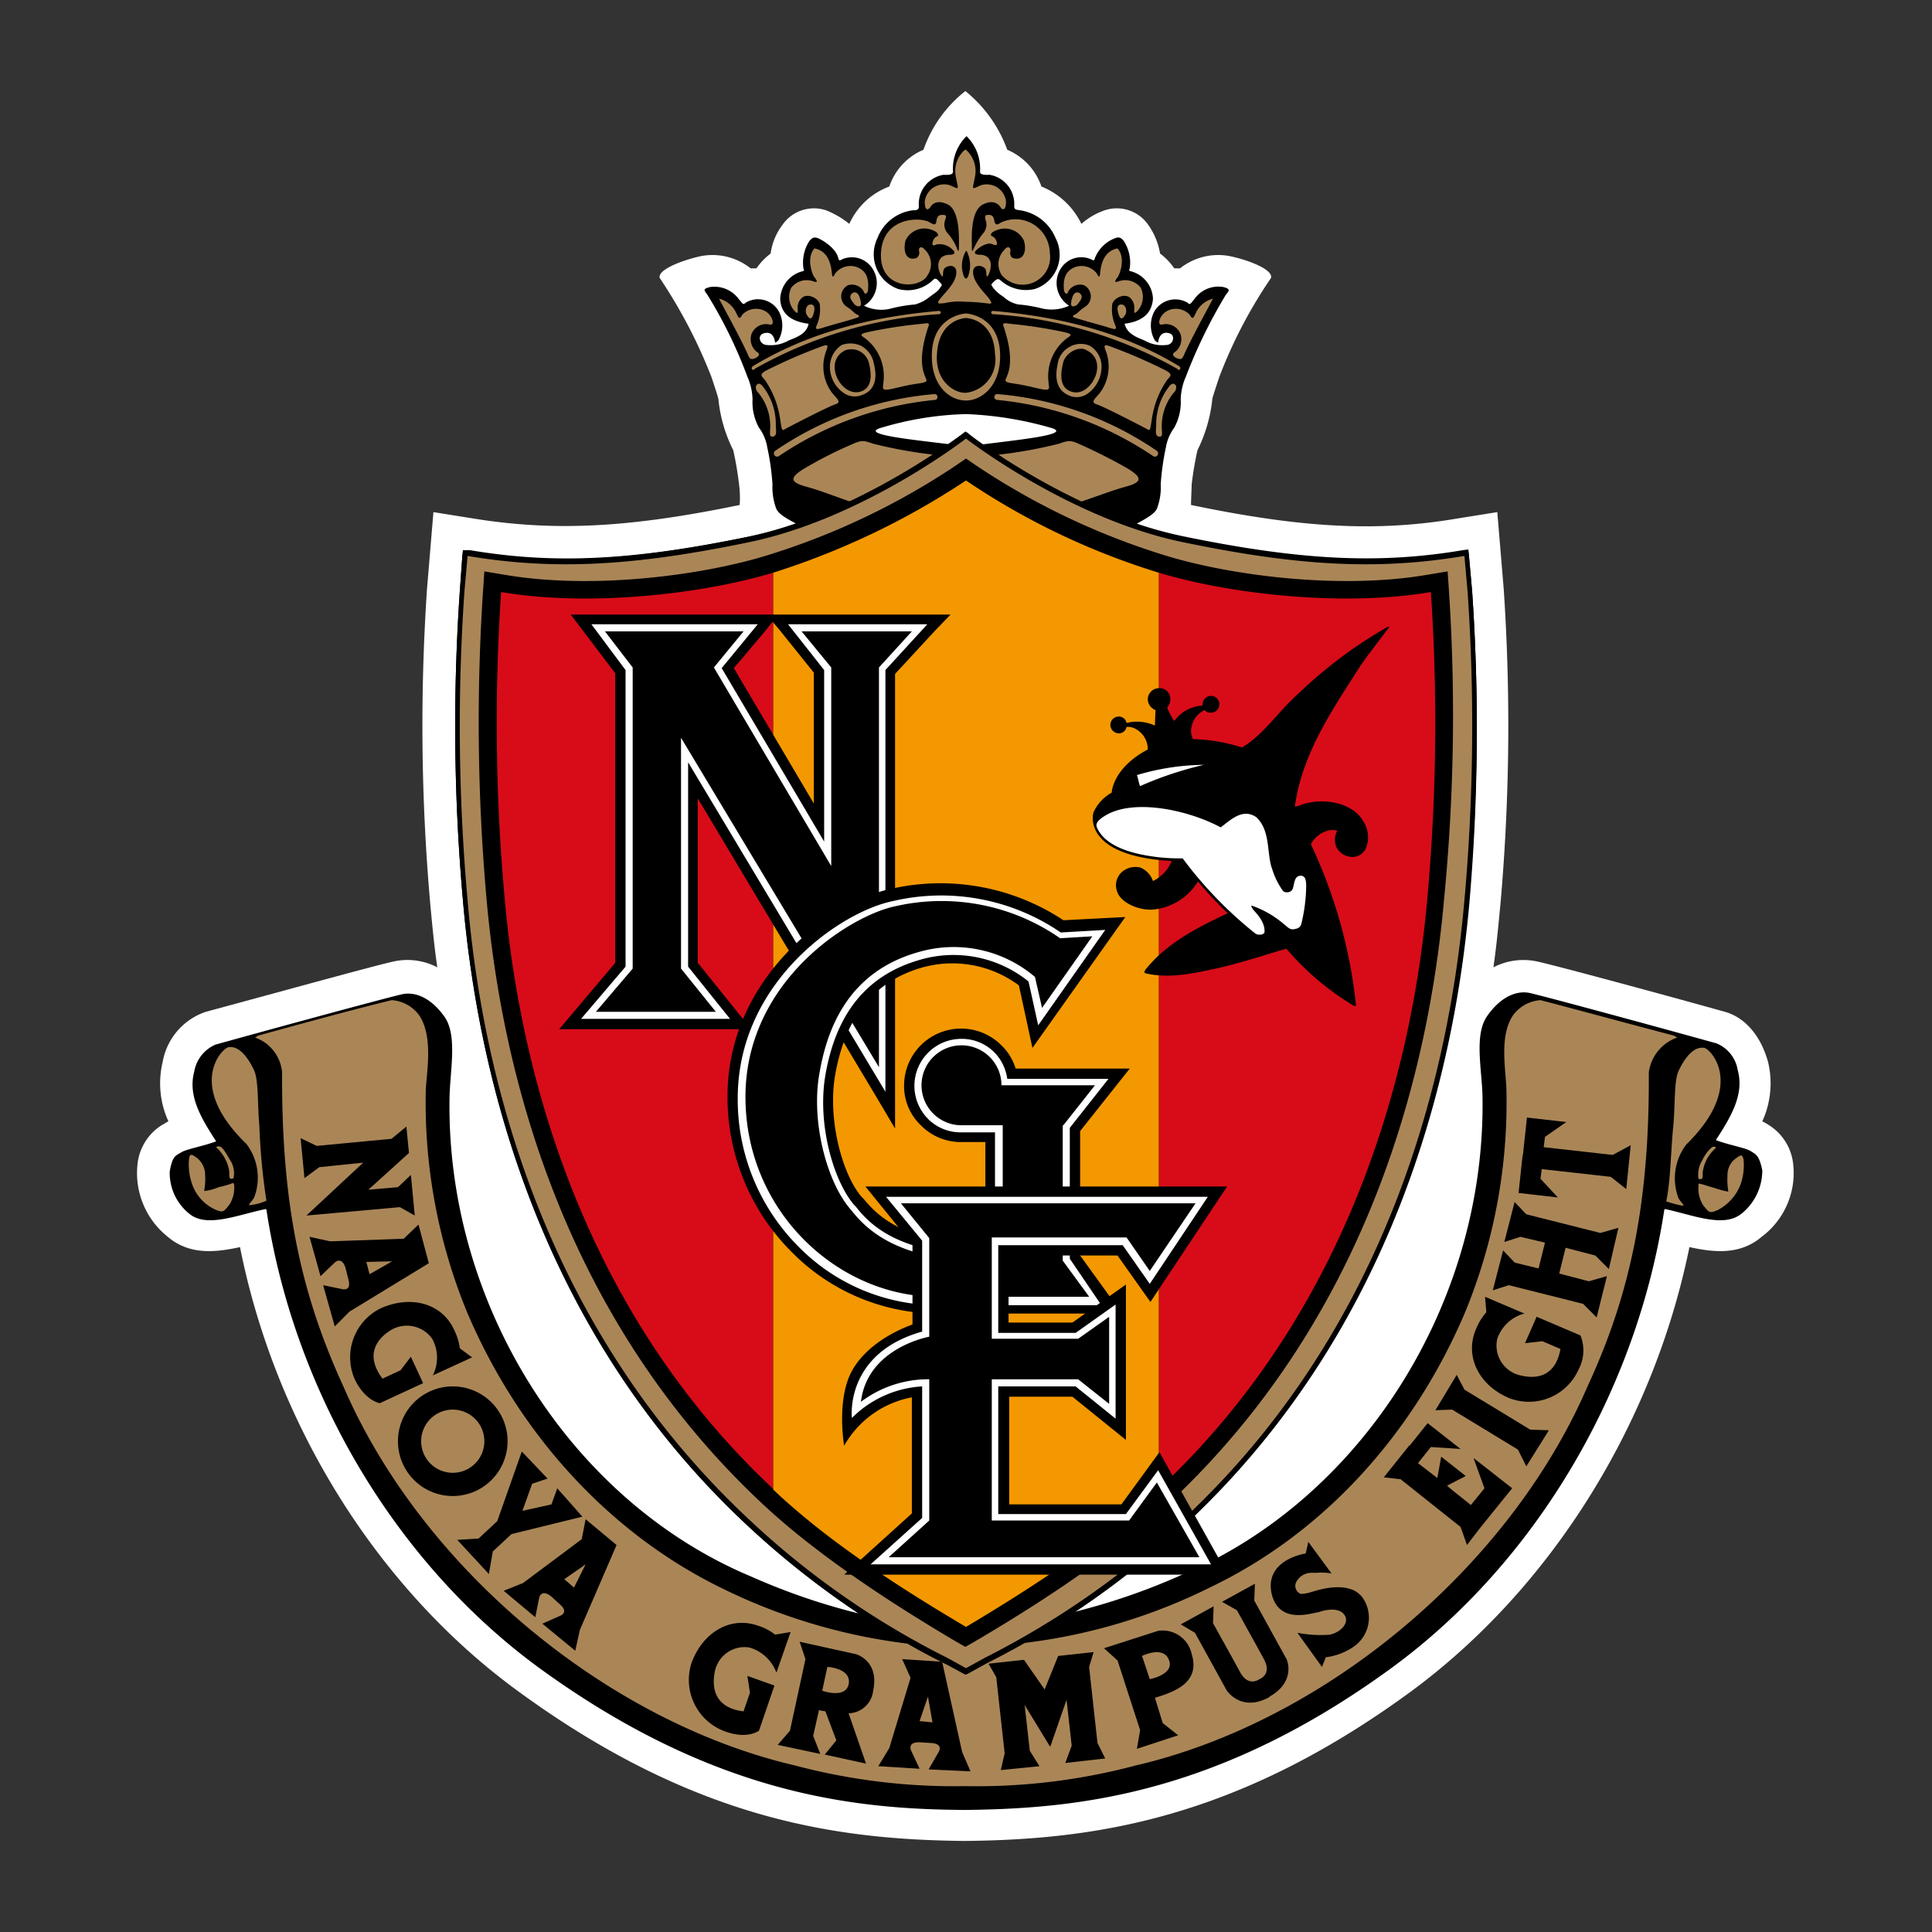 <svg xmlns="http://www.w3.org/2000/svg" width="181" height="181" viewBox="0 0 181 181">
  <rect x="0" y="0" width="181" height="181" fill="#333333" stroke="none"/>
  <g id="logo_home" transform="translate(-2011.75 -11508)">
    <rect id="矩形_25122" data-name="矩形 25122" width="181" height="181" transform="translate(2011.75 11508)" fill="rgba(255,255,255,0)"/>
    <path id="路径_58565" data-name="路径 58565" d="M176.567,114.876a4.913,4.913,0,0,0-2.356-3.745,3.483,3.483,0,0,0-.544-.3,8.578,8.578,0,0,0,.544-5.557c-.664-2.416-2.114-4.168-4.047-4.712-5.618-1.571-15.887-4.349-17.578-4.712a6.1,6.1,0,0,0-4.108.544c.3-2.054.483-4.108.664-5.98a190.558,190.558,0,0,0,.3-29.478l-.6-7.188-3.745.6c-7.49,1.269-14.5.906-24.948-1.269,0-.6.06-1.571.06-1.933a31.933,31.933,0,0,1,.544-3.2,13.942,13.942,0,0,0,1.389-4.772c0-.121.423-1.389.664-2.114a44.459,44.459,0,0,1,4.832-9.242c.242-.785-2.114-1.691-3.866-2.054a5.753,5.753,0,0,0-4.651,1.148h-.544a5.834,5.834,0,0,0-1.329-1.389,6.515,6.515,0,0,0-1.087-2.658,3.582,3.582,0,0,0-4.108-1.389,6.449,6.449,0,0,0-2.175,1.269,7.085,7.085,0,0,0-3.745-3.5,5.726,5.726,0,0,0-3.2-3.443,12.574,12.574,0,0,0-3.926-5.5,12.067,12.067,0,0,0-3.926,5.5,5.726,5.726,0,0,0-3.2,3.443,6.639,6.639,0,0,0-3.745,3.5,8.364,8.364,0,0,0-2.175-1.269,3.582,3.582,0,0,0-4.108,1.389,5.666,5.666,0,0,0-1.087,2.658,5.834,5.834,0,0,0-1.329,1.389h-.544a5.753,5.753,0,0,0-4.651-1.148c-1.691.362-4.108,1.269-3.866,2.054a47.964,47.964,0,0,1,4.832,9.242c.242.725.664,1.993.664,2.114a13.543,13.543,0,0,0,1.389,4.772,31.934,31.934,0,0,1,.544,3.2,9.659,9.659,0,0,1,.06,1.933c-10.511,2.175-17.457,2.477-24.948,1.269l-3.745-.6-.6,7.188a190.56,190.56,0,0,0,.3,29.478c.181,1.933.362,3.926.664,5.98a6.058,6.058,0,0,0-4.108-.544c-1.691.362-11.96,3.2-17.578,4.712a6.071,6.071,0,0,0-4.047,4.712,8.578,8.578,0,0,0,.544,5.557c-.181.06-.483.3-.544.3a4.913,4.913,0,0,0-2.356,3.745,7.619,7.619,0,0,0,2.839,6.765c2.054,1.752,4.53,1.45,6.765.966,3.322,16.672,12.927,32.076,26.156,41.68,16.491,12.021,29.78,13.833,41.74,13.954h0c11.96-.121,25.31-1.933,41.74-13.954,13.169-9.665,22.773-25.068,26.156-41.68,2.235.483,4.712.785,6.765-.966A7.46,7.46,0,0,0,176.567,114.876Z" transform="translate(2003.183 11502.229)" fill="#fff"/>
    <path id="路径_58566" data-name="路径 58566" d="M175.685,118.191c-.3-1.51-.664-1.51-1.087-1.812-.483-.3-2.175-.6-3.262-1.027,1.45-2.235,2.658-4.289,2.054-6.524a3.273,3.273,0,0,0-1.993-2.537c-5.859-1.631-15.887-4.349-17.457-4.712-1.329-.3-2.839.423-4.047,2.175s-.483,4.953-.423,7.43c.362,19.511-11.417,37.875-28.27,44.942a60.17,60.17,0,0,1-10.027,3.443,78.687,78.687,0,0,0,10.631-8.457c19.209-18.061,24.948-41.62,26.4-58.231a183.555,183.555,0,0,0,.3-28.934l-.3-3.383-.06-.544-.483.06c-7.853,1.329-15.222.966-26.1-1.269a37.512,37.512,0,0,1-4.47-1.208c.967-.544,1.631-.906,1.873-1.389a5.563,5.563,0,0,0,.362-2.3,23.581,23.581,0,0,1,.483-3.443A4.3,4.3,0,0,1,120.6,48.6a4.984,4.984,0,0,0,.6-2.658,5.622,5.622,0,0,1,.483-2.114,47.812,47.812,0,0,1,3.745-7.672c.3-.362.483-.544-.242-.725a2.746,2.746,0,0,0-2.718,1.148c-.423.483-.362.544-.664.3a2.279,2.279,0,0,0-3.081.846,2.822,2.822,0,0,0,.06,2.718c.3.242.3.181.3.181.06-.544.362-1.087,1.087-.846.544.181.362,1.087-.362,1.087a3.269,3.269,0,0,1-1.993-.423c-.725-.3-1.631-.6-1.873-1.571.906-.121,2.537-.483,2.658-2.356a2.782,2.782,0,0,0-1.993-2.537c-.181-.06-.3,0-.181-.3a3.745,3.745,0,0,0-.544-2.537c-.242-.3-.423-.423-.785-.3a3.269,3.269,0,0,0-1.933,1.873c-.06.181-.06.3-.362.121a2.281,2.281,0,0,0-2.537.483,2.518,2.518,0,0,0,.483,3.866,4,4,0,0,1-2.6.242,13.382,13.382,0,0,0-2.175-.362,2.891,2.891,0,0,1-1.389-.725,3.686,3.686,0,0,1-.966-.846c-.181-.3-.242-.242.06-.544s.423-.3.6-.181a3.573,3.573,0,0,0,3.262.846,3.375,3.375,0,0,0,1.933-4.772,4.284,4.284,0,0,0-3.322-2.6c-.3-.06-.6,0-.544-.483a2.778,2.778,0,0,0-2.3-2.839c-.362,0-.967.06-.906-.362a4.257,4.257,0,0,0-1.208-3.2l-.06-.06-.06.06a4.257,4.257,0,0,0-1.208,3.2c.06.423-.544.362-.906.362a2.778,2.778,0,0,0-2.3,2.839c.06.483-.242.483-.544.483a4.081,4.081,0,0,0-3.322,2.6,3.454,3.454,0,0,0,1.933,4.772A3.41,3.41,0,0,0,98,34.77c.181-.181.3-.181.6.181.3.3.242.3.06.544-.181.3-.3.362-.966.846a3.653,3.653,0,0,1-1.389.725,13.382,13.382,0,0,0-2.175.362,3.643,3.643,0,0,1-2.6-.242,2.482,2.482,0,0,0,.483-3.866,2.287,2.287,0,0,0-2.537-.483c-.3.181-.3.06-.362-.121-.181-.846-1.329-1.631-1.933-1.873-.362-.121-.544,0-.785.3a3.745,3.745,0,0,0-.544,2.537c.121.3,0,.242-.181.3a2.782,2.782,0,0,0-1.993,2.537c.06,1.873,1.752,2.235,2.658,2.356-.181.966-1.148,1.269-1.873,1.571a3.375,3.375,0,0,1-1.993.423c-.725,0-.966-.906-.362-1.087.725-.242,1.027.3,1.087.846,0,0,0,.06.3-.181a2.822,2.822,0,0,0,.06-2.718,2.239,2.239,0,0,0-3.081-.846c-.3.242-.242.181-.664-.3A2.825,2.825,0,0,0,77.1,35.435c-.725.181-.544.3-.242.725a43.147,43.147,0,0,1,3.745,7.672,5.622,5.622,0,0,1,.483,2.114,4.984,4.984,0,0,0,.6,2.658,4.3,4.3,0,0,1,.785,1.873,23.58,23.58,0,0,1,.483,3.443,5.732,5.732,0,0,0,.362,2.3c.242.483.846.846,1.873,1.389a37.512,37.512,0,0,1-4.47,1.208c-10.873,2.235-18.182,2.6-26.1,1.269h-.664l-.06.544-.242,3.383A184.261,184.261,0,0,0,53.967,93c1.45,16.612,7.188,40.17,26.4,58.231A83.722,83.722,0,0,0,91,159.69a60.172,60.172,0,0,1-10.027-3.443C64.055,149.179,52.336,130.756,52.7,111.3c.06-2.537.725-5.678-.423-7.43-1.208-1.752-2.718-2.477-4.047-2.175-1.571.362-11.6,3.081-17.457,4.712a3.374,3.374,0,0,0-1.993,2.537c-.6,2.235.6,4.289,2.054,6.524-1.087.423-2.779.725-3.262,1.027s-.846.3-1.087,1.812a4.892,4.892,0,0,0,1.812,3.926c1.631,1.389,4.53.121,7.188-.423l.06.06c2.537,16.793,11.9,32.921,25.491,42.888,16.491,12.021,29.78,13.289,39.989,13.35h0c10.269-.121,23.558-1.329,39.989-13.35,13.591-9.967,22.954-26.1,25.491-42.888l.06-.06c2.6.544,5.5,1.812,7.188.423A5.2,5.2,0,0,0,175.685,118.191ZM92.99,48.664a30.172,30.172,0,0,1,8.094-1.329,33.274,33.274,0,0,1,8.094,1.329c1.752.6-3.262,1.087-6.524,1.51-.785-.544-1.208-.906-1.208-.906l-.3-.242-.3.242-1.208.906C96.252,49.751,91.238,49.268,92.99,48.664Z" transform="translate(2001.166 11499.458)"/>
    <path id="路径_58567" data-name="路径 58567" d="M147.9,48.8c-.06,0-3.2.181-3.2,3.987,0,2.9,1.752,4.168,3.2,4.168,1.389,0,3.2-1.269,3.2-4.168C151.1,48.981,147.962,48.8,147.9,48.8Zm0,7.43c-1.027.06-2.9-1.027-2.718-3.624.181-3.322,2.718-3.383,2.718-3.383s2.6.06,2.718,3.383A3.126,3.126,0,0,1,147.9,56.23Z" transform="translate(1954.348 11488.569)" fill="#aa8657"/>
    <path id="路径_58568" data-name="路径 58568" d="M116.784,53.837c-.06-.06,0-.181.06-.242C121.616,50.7,127.294,49,134.3,48.4h0c.06,0,.181.06.181.121s-.06.181-.121.181a40.107,40.107,0,0,0-17.336,5.135A.126.126,0,0,1,116.784,53.837Z" transform="translate(1965.412 11488.728)" fill="#aa8657"/>
    <path id="路径_58569" data-name="路径 58569" d="M139.715,55.2c.181.544.483.6-.785.785s-2.114.483-2.718.544-.362-.3-.362-.725a4.453,4.453,0,0,0-1.752-4.108c-.362-.242-.544-.362.242-.544a43.177,43.177,0,0,1,5.074-.785c.544-.06.846-.181.6.362C139.835,51.33,139.05,53.626,139.715,55.2Z" transform="translate(1958.669 11487.973)" fill="#aa8657"/>
    <path id="路径_58570" data-name="路径 58570" d="M124.938,58.239c.483.544.846.846.242,1.027s-4.349,2.114-4.772,2.356c-.544.362.06-1.933-1.812-4.651-.3-.362-.544-.483.06-.846a48.459,48.459,0,0,1,4.953-2.175c.785-.3.966-.362.785.181A4.123,4.123,0,0,0,124.938,58.239Z" transform="translate(1964.808 11486.621)" fill="#aa8657"/>
    <path id="路径_58571" data-name="路径 58571" d="M118.729,64.165a4.958,4.958,0,0,0-1.087-3.624c-.242-.181-.3-.6-.181-.725.181-.181.3-.181.544.06a5.727,5.727,0,0,1,1.269,3.624c0,.6.181,1.148-.362,1.148C118.729,64.587,118.729,64.587,118.729,64.165Z" transform="translate(1965.158 11484.26)" fill="#aa8657"/>
    <path id="路径_58572" data-name="路径 58572" d="M120.68,67.1h0a.3.3,0,1,1-.362-.483,31.044,31.044,0,0,1,14.92-5.316.274.274,0,0,1,.06.544A31.539,31.539,0,0,0,120.68,67.1Z" transform="translate(1964.053 11483.62)" fill="#aa8657"/>
    <path id="路径_58573" data-name="路径 58573" d="M132.947,55.049A2.383,2.383,0,0,0,131.8,53.66a2.338,2.338,0,0,0-1.812-.06h0a2.468,2.468,0,0,0-1.087,2.235,2.983,2.983,0,0,0,1.269,2.235,1.784,1.784,0,0,0,1.631.242C133.672,57.707,133.128,55.774,132.947,55.049Zm-1.148,2.9c-1.873.6-3.624-2.839-1.45-3.866a1.7,1.7,0,0,1,2.175,1.087C132.706,55.895,133.068,57.526,131.8,57.948Z" transform="translate(1960.604 11486.73)" fill="#aa8657"/>
    <path id="路径_58574" data-name="路径 58574" d="M171.6,53.837c.06-.06,0-.181-.06-.242-4.772-2.9-10.45-4.591-17.457-5.195h0c-.06,0-.181.06-.181.121s.06.181.121.181a40.107,40.107,0,0,1,17.336,5.135A.126.126,0,0,0,171.6,53.837Z" transform="translate(1950.706 11488.728)" fill="#aa8657"/>
    <path id="路径_58575" data-name="路径 58575" d="M156.147,55.2c-.181.544-.483.6.785.785s2.114.483,2.718.544.362-.3.362-.725a4.453,4.453,0,0,1,1.752-4.108c.362-.242.544-.362-.242-.544a43.177,43.177,0,0,0-5.074-.785c-.544-.06-.846-.181-.6.362C156.026,51.33,156.811,53.626,156.147,55.2Z" transform="translate(1949.969 11487.973)" fill="#aa8657"/>
    <path id="路径_58576" data-name="路径 58576" d="M170.334,58.239c-.483.544-.846.846-.242,1.027s4.349,2.114,4.772,2.356c.544.362-.06-1.933,1.812-4.651.3-.362.544-.483-.06-.846a48.459,48.459,0,0,0-4.953-2.175c-.785-.3-.967-.362-.785.181A4.123,4.123,0,0,1,170.334,58.239Z" transform="translate(1944.42 11486.621)" fill="#aa8657"/>
    <path id="路径_58577" data-name="路径 58577" d="M180.025,64.165a4.958,4.958,0,0,1,1.087-3.624c.242-.181.3-.6.181-.725-.181-.181-.3-.181-.544.06a5.727,5.727,0,0,0-1.269,3.624c0,.6-.181,1.148.362,1.148C180.025,64.587,180.025,64.587,180.025,64.165Z" transform="translate(1940.589 11484.26)" fill="#aa8657"/>
    <path id="路径_58578" data-name="路径 58578" d="M169.26,67.1h0a.3.3,0,1,0,.362-.483A31.044,31.044,0,0,0,154.7,61.3a.273.273,0,0,0-.06.544A31.539,31.539,0,0,1,169.26,67.1Z" transform="translate(1950.508 11483.62)" fill="#aa8657"/>
    <path id="路径_58579" data-name="路径 58579" d="M165.336,58.4a1.76,1.76,0,0,0,1.631-.242,3.085,3.085,0,0,0,1.269-2.235,2.289,2.289,0,0,0-1.087-2.235h0a2.111,2.111,0,0,0-1.812.06,2.216,2.216,0,0,0-1.148,1.389C164.068,55.8,163.524,57.733,165.336,58.4Zm-.664-3.2c.3-.966,1.571-1.51,2.175-1.087,2.175,1.027.362,4.53-1.45,3.866C164.128,57.552,164.49,55.921,164.672,55.2Z" transform="translate(1946.699 11486.704)" fill="#aa8657"/>
    <path id="路径_58580" data-name="路径 58580" d="M123.362,44.378c0,.3.06.544-.3.181a1.946,1.946,0,0,1-.3-2.175,1.831,1.831,0,0,1,2.054-.6c.483.181.362-.06.121-.362s-.785-1.873,0-2.718c.846.181,1.51.785,1.631,2.416.06.181.06.423.3-.06a1.811,1.811,0,0,1,2.054-.6c.725.3,1.148.846,1.027,2.175-.06.3-.3.483-.423.06a1.28,1.28,0,0,0-1.45-.544,1.17,1.17,0,0,0-.06,2.054c.544.362.6.544.846.664s.423.242-.06.362c-.483.181-2.356.664-3.081.906-.6.181-.725.181-.6-.181a3.706,3.706,0,0,0,.3-2.054c-.181-.6-1.208-1.027-1.691-.544A1.229,1.229,0,0,0,123.362,44.378Z" transform="translate(1963.122 11492.568)" fill="#aa8657"/>
    <path id="路径_58581" data-name="路径 58581" d="M132.625,46.777a.728.728,0,0,1-.3-.3c-.3-.362-.362-.6-.121-.846.3-.242.6-.06.725.362S133.229,47.018,132.625,46.777Z" transform="translate(1959.356 11489.868)" fill="#aa8657"/>
    <path id="路径_58582" data-name="路径 58582" d="M125.179,48.246c-.121-.483.121-.846.423-.846s.362.181.362.483C125.9,48.185,125.723,49.333,125.179,48.246Z" transform="translate(1962.09 11489.124)" fill="#aa8657"/>
    <path id="路径_58583" data-name="路径 58583" d="M114.3,51.514c-.846-1.812-2.3-4.41-2.6-5.014a2.42,2.42,0,0,1,1.571,1.269c.242.483.3.785.6.242a1.78,1.78,0,0,1,2.114-.362c.725.362,1.027,1.45.423,1.269a1.455,1.455,0,0,0-1.691.966,1.528,1.528,0,0,0,.483,1.571c.3.181.362.362-.06.6C114.66,52.239,114.6,52.239,114.3,51.514Z" transform="translate(1967.415 11489.48)" fill="#aa8657"/>
    <path id="路径_58584" data-name="路径 58584" d="M152.622,33.065a3.216,3.216,0,0,0-4.591-2.839c-.181.121-.483.362-.6-.121-.06-.483-.242-.6-.544-.6s-.362.06-.3.423a1.232,1.232,0,0,1-.181,1.269,6.357,6.357,0,0,0-.906,1.45c-.181.362-.181.362-.181-.242,0-.544-.181-3.262,1.027-3.866,1.148-.6,1.631.181,1.691.3s.483.423.483-.6a1.825,1.825,0,0,0-2.356-1.51c-.967.423-.785.483-.544-.846a2.656,2.656,0,0,0-.725-2.356c-.06-.06-.121-.121-.181-.121s-.121.06-.181.121a2.656,2.656,0,0,0-.725,2.356c.242,1.329.423,1.269-.544.846a1.825,1.825,0,0,0-2.356,1.51c0,1.027.362.725.483.6.06-.121.483-.906,1.691-.3,1.148.6,1.027,3.322,1.027,3.866s-.06.6-.181.242a4.778,4.778,0,0,0-.906-1.45,1.232,1.232,0,0,1-.181-1.269c.121-.362.06-.423-.3-.423-.3,0-.483.121-.544.6s-.362.242-.6.121c-.785-.544-4.41-.6-4.591,2.839-.181,3.5,3.624,3.443,4.349,2.114a1.872,1.872,0,0,0-.242-2.416c-.3-.362-.6-.242-.544.121a.586.586,0,0,1-.242.664c-.967.3-1.269-.6-1.027-1.631a1.948,1.948,0,0,1,2.416-1.027c.725.242.664.544.6.6a.7.7,0,0,0-.423.423c-.121.3-.121.6.3.362a1.707,1.707,0,0,1,1.51.483c.423.362.06.483-.242.483-1.208,0-1.269,1.148-.846,1.873.3.483.121-.242.3-.544.242-.362,1.148-.483,1.148.3,0,.966-.967,1.812-1.45,2.416s-.242.544.362.483a5.82,5.82,0,0,1,1.873-.121,15.353,15.353,0,0,1,1.873.121c.6.06.846.181.362-.483-.483-.6-1.45-1.51-1.45-2.416,0-.785.906-.664,1.148-.3.181.3,0,1.027.3.544.362-.785.362-1.873-.846-1.873-.3,0-.664-.121-.242-.483s1.087-.725,1.51-.483c.423.181.423-.06.3-.362a.7.7,0,0,0-.423-.423c-.121-.06-.181-.362.6-.6a1.973,1.973,0,0,1,2.416,1.027c.3,1.027-.06,1.933-1.027,1.631-.181-.06-.3-.3-.242-.664s-.3-.483-.544-.121a1.872,1.872,0,0,0-.242,2.416A2.582,2.582,0,0,0,152.622,33.065ZM144.951,35.3c-.121.181-.181.181-.181.181s-.06,0-.181-.181a2.729,2.729,0,0,1,.181-2.416h.06A2.963,2.963,0,0,1,144.951,35.3Z" transform="translate(1957.48 11498.626)" fill="#aa8657"/>
    <path id="路径_58585" data-name="路径 58585" d="M171.771,44.378c0,.3-.06.544.3.181a1.946,1.946,0,0,0,.3-2.175,1.831,1.831,0,0,0-2.054-.6c-.483.181-.362-.06-.121-.362s.785-1.873,0-2.718c-.846.181-1.51.785-1.631,2.416-.06.181-.06.423-.3-.06a1.811,1.811,0,0,0-2.054-.6c-.725.3-1.148.846-1.027,2.175.06.3.3.483.423.06a1.28,1.28,0,0,1,1.45-.544,1.17,1.17,0,0,1,.06,2.054c-.544.362-.6.544-.846.664s-.423.242.06.362c.483.181,2.356.664,3.081.906.6.181.725.181.6-.181a3.706,3.706,0,0,1-.3-2.054c.181-.6,1.208-1.027,1.691-.544A1.229,1.229,0,0,1,171.771,44.378Z" transform="translate(1946.245 11492.568)" fill="#aa8657"/>
    <path id="路径_58586" data-name="路径 58586" d="M166.722,46.777a.728.728,0,0,0,.3-.3c.3-.362.362-.6.121-.846-.3-.242-.6-.06-.725.362S166.118,47.018,166.722,46.777Z" transform="translate(1945.797 11489.868)" fill="#aa8657"/>
    <path id="路径_58587" data-name="路径 58587" d="M174.285,48.246c.121-.483-.121-.846-.423-.846s-.362.181-.362.483C173.56,48.185,173.742,49.333,174.285,48.246Z" transform="translate(1942.945 11489.124)" fill="#aa8657"/>
    <path id="路径_58588" data-name="路径 58588" d="M182.4,51.514c.846-1.812,2.3-4.41,2.6-5.014a2.42,2.42,0,0,0-1.571,1.269c-.242.483-.3.785-.6.242a1.78,1.78,0,0,0-2.114-.362c-.725.362-1.027,1.45-.423,1.269a1.455,1.455,0,0,1,1.691.966,1.528,1.528,0,0,1-.483,1.571c-.3.181-.362.362.06.6C182.04,52.239,182.1,52.239,182.4,51.514Z" transform="translate(1940.385 11489.48)" fill="#aa8657"/>
    <path id="路径_58589" data-name="路径 58589" d="M136.383,69.867a43.644,43.644,0,0,1-5.678-1.027c-.846-.3-1.027-.3-1.571-.121a39.3,39.3,0,0,0-4.832,2.416c-1.389.846-1.45,1.269,0,1.691,1.329.362,1.873.6,4.289,1.45a57.482,57.482,0,0,0,7.309-4.108A2.12,2.12,0,0,0,136.383,69.867Z" transform="translate(1962.846 11480.731)" fill="#aa8657"/>
    <path id="路径_58590" data-name="路径 58590" d="M167.081,72.827c1.45-.423,1.389-.846,0-1.691a50.554,50.554,0,0,0-4.832-2.416c-.544-.181-.725-.181-1.571.121A41.9,41.9,0,0,1,155,69.867a2.556,2.556,0,0,1,.423.3,67.433,67.433,0,0,0,7.309,4.108C165.209,73.431,165.752,73.189,167.081,72.827Z" transform="translate(1950.27 11480.731)" fill="#aa8657"/>
    <path id="路径_58591" data-name="路径 58591" d="M68.46,218.8a2.96,2.96,0,1,0,2.96,2.96A2.965,2.965,0,0,0,68.46,218.8Z" transform="translate(1985.707 11421.26)" fill="#aa8657"/>
    <path id="路径_58592" data-name="路径 58592" d="M88.606,244.975l1.087-2.175L87.7,244.189Z" transform="translate(1976.917 11411.758)" fill="#aa8657"/>
    <path id="路径_58593" data-name="路径 58593" d="M128.183,258.7l-.483,2.235s2.175.785,2.477-.6C130.479,258.821,128.183,258.7,128.183,258.7Z" transform="translate(1961.079 11405.462)" fill="#aa8657"/>
    <path id="路径_58594" data-name="路径 58594" d="M177.3,256.769l.725,2.175s2.3-.423,1.812-1.752C179.354,255.742,177.3,256.769,177.3,256.769Z" transform="translate(1941.441 11406.366)" fill="#aa8657"/>
    <path id="路径_58595" data-name="路径 58595" d="M142.8,265.6l1.208.121-.423-2.416Z" transform="translate(1955.101 11403.641)" fill="#aa8657"/>
    <path id="路径_58596" data-name="路径 58596" d="M57.3,197.008l2.114-1.208L57,195.86Z" transform="translate(1989.072 11430.366)" fill="#aa8657"/>
    <path id="路径_58597" data-name="路径 58597" d="M172.955,158.8l-.3-.181c-4.168-1.087-8.336-2.235-12.5-3.322a3.475,3.475,0,0,0-2.6,1.45c-1.269,1.933-.664,4.953-.6,6.886a51.609,51.609,0,0,1-3.866,20.9c-4.953,11.658-13.471,20.78-23.8,25.733a53.325,53.325,0,0,1-17.518,5.255c-1.148.664-2.3,1.269-3.5,1.873l-1.752.966-.242.121-.242-.121s-1.752-.966-1.691-.906c-1.208-.6-2.356-1.208-3.5-1.873a54.147,54.147,0,0,1-17.518-5.255c-10.209-5.014-18.786-14.135-23.74-25.793a51.609,51.609,0,0,1-3.866-20.9c.121-1.873.664-4.953-.6-6.886a3.475,3.475,0,0,0-2.6-1.45c-4.168,1.027-8.336,2.175-12.5,3.322l-.3.181a3.813,3.813,0,0,1,2.537,3.262c-.06,12.021,1.631,20.478,5.739,29.418C55.345,208.518,72.682,222.894,90.32,227a58.283,58.283,0,0,0,15.947,1.933A58,58,0,0,0,122.214,227c17.7-4.108,34.975-18.484,42.345-35.519,4.108-8.88,5.8-17.4,5.739-29.418A4.015,4.015,0,0,1,172.955,158.8ZM45.741,170.945l-1.389,1.027-.362-3.745,1.51.725,7.007-.664L53.9,167.14l.242,2.477-3.806,3.443,2.779-.242,1.208-1.148.362,3.806-1.389-.785-8.759.785,5.316-4.953Zm1.45,14.92L46.1,182l1.752.362s.966.3.6-.966l-.242-.966c-.362-1.208-1.027-.544-1.027-.544l-1.329,1.269-1.027-3.685,1.933.423,6.886-.242,1.389-1.329.966,3.624-7.43,4.53Zm1.873,4.953a5.116,5.116,0,0,1,2.416-6.645c2.839-1.269,5.739-.483,6.886,1.993a5.673,5.673,0,0,1,.544,1.752l1.148.846-3.685,1.691a3.689,3.689,0,0,0-.06-3.443,2.912,2.912,0,0,0-3.987-.725c-.906.6-2.477,2.054-.664,4.47l1.691-.785.966-1.269,1.148,2.477-4.047,1.873C51.358,193.054,50.029,192.812,49.063,190.819Zm4.047,5.8a5.135,5.135,0,1,1,5.135,5.135A5.13,5.13,0,0,1,53.11,196.618Zm8.517,12.444-1.45-1.571-.06-.06-1.45-1.571,1.993-.121,1.752-1.631,2.3-6.524,2.416,2.537-1.45.483-.906,2.537,2.718-.6.544-1.51,2.356,2.658-6.645,1.631-1.752,1.631Zm8.517,5.255-.423,1.933-3.081-2.537,1.631-.725s.966-.3-.06-1.148l-.725-.664c-.966-.785-1.148.121-1.148.121l-.362,1.812-2.96-2.477,1.812-.725,5.5-4.108.362-1.873,2.9,2.416Zm15.343,7.611.6-1.752-.242-1.571,2.537.906-1.45,4.228s-1.087.846-3.2.06a5.139,5.139,0,0,1-3.141-6.343c1.027-2.9,3.624-4.47,6.222-3.564a5,5,0,0,1,1.631.846l1.45-.242L88.568,218.3a3.839,3.839,0,0,0-2.537-2.356,2.842,2.842,0,0,0-3.262,2.416C82.588,219.391,82.528,221.565,85.488,221.928Zm12.142-1.933a2.368,2.368,0,0,1-2.3,2.114l1.631,4.712-3.866-.846,1.087-1.329-1.027-2.718c-.242-.06-.423-.06-.6-.121l-.544,2.416.664,1.691-3.987-.846,1.148-1.329,1.45-6.705-.544-1.631,5.195,1.148C96.059,216.552,98.233,217.216,97.629,219.995Zm5.195,7.37.906-1.571s.6-.846-.725-.906l-.966-.06c-1.269-.06-.846.785-.846.785l.785,1.691-3.866-.242,1.027-1.691,1.993-6.584-.785-1.752,3.745.242,1.873,8.457.785,1.812Zm12.806-.6.6-1.631-.483-4.289-1.51,4.349h-.06l-2.356-3.866.483,4.289.906,1.45-3.624.362.362-1.571-.785-7.128-.725-1.269,3.322-.362,1.933,2.779,1.269-3.141,3.322-.362-.423,1.389.785,7.128.725,1.45Zm8.4-6.1.725,2.356,1.45,1.148-3.866,1.269.3-1.752-2.114-6.524-1.269-1.148,5.074-1.631a2.786,2.786,0,0,1,3.141,2.175C128.315,219.27,125.778,220.116,124.027,220.659Zm10.752-.121-.06.06c-2.658,1.45-3.987-.664-3.987-.664l-2.96-5.376-1.329-.785,3.081-1.691-.06,1.571s1.752,3.141,2.537,4.591,1.812.664,1.812.664,1.208-.423.423-1.873-2.537-4.591-2.537-4.591l-1.389-.785,3.081-1.691-.06,1.571,2.96,5.376C136.289,216.793,137.437,219.028,134.779,220.538Zm8.155-4.893a5.831,5.831,0,0,1-2.9,1.208l-.362.906-2.3-3.2a11.312,11.312,0,0,0,3.02.181c1.148-.242,1.993-1.269,1.269-1.993s-2.3-.121-2.3-.121c-.785.121-3.745,1.148-4.41-1.752-.664-3.2,3.2-3.745,3.2-3.745l.242-1.087,2.175,2.96a5.3,5.3,0,0,0-1.389-.06h-.544a1.6,1.6,0,0,0-1.329.785.8.8,0,0,0,.3,1.148c.121.121.846-.06,1.027-.121.121,0,3.806-1.45,5.014.785A3.286,3.286,0,0,1,142.934,215.646ZM155.74,203.2l-1.269,1.571-1.208,1.571-.6-1.691-5.618-4.47L145.471,200l2.416-3.02v.06l1.691-2.114,3.081,2.416-2.779-.181-1.208,1.51,1.571,1.208.242.181.362-1.993,2.3,1.812-1.752.906.423.362,1.812,1.45,1.269-1.571-1.027-2.839,3.624,2.839Zm3.081-4.228-.785-1.571-6.161-3.745-1.571.06L152.3,190.4l.725,1.389,1.993,1.208,1.691,1.027,2.477,1.51,1.752.06Zm4.893-9.061a5.1,5.1,0,0,1-6.524,2.658c-2.839-1.208-4.168-3.926-3.081-6.463a5.561,5.561,0,0,1,.966-1.571l-.121-1.45,3.685,1.571a3.7,3.7,0,0,0-2.537,2.356,2.864,2.864,0,0,0,2.175,3.443c1.027.242,3.2.483,3.745-2.477l-1.691-.725-1.631.181,1.087-2.477,4.108,1.752A3.792,3.792,0,0,1,163.713,189.913Zm2.839-9.423-1.269-1.269-2.779-.725-.6,2.416,2.779.725,1.691-.483-.966,3.866-1.269-1.269L157.19,182l-1.51.483.967-3.745,1.087,1.148,2.235.544.6-2.416-2.3-.544-1.51.483.966-3.745,1.087,1.148,6.947,1.752,1.691-.483Zm1.631-7.49-1.45-1.148-6.463-.725-.121.906,1.631,1.752-3.685-.423.362-3.383.06-.3.362-3.383,3.685.423-1.993,1.389-.121.966,6.463.725,1.691-.906Z" transform="translate(1995.922 11446.402)" fill="#aa8657"/>
    <path id="路径_58598" data-name="路径 58598" d="M36.514,177.389c.06-.242.242-.3.483-.725a5.212,5.212,0,0,0-.725-5.014c-5.739-5.557-2.235-9-1.691-9.061,1.087-.181,1.933,1.148,2.416,2.175.423.966.3,3.141.483,5.134a61.168,61.168,0,0,0,.664,7.067A5,5,0,0,1,36.514,177.389Z" transform="translate(1998.565 11443.522)" fill="#aa8657"/>
    <path id="路径_58599" data-name="路径 58599" d="M34.076,177.989c.242.06.6.664.906,1.208a2.229,2.229,0,0,1,.362,1.752c-.06.06-.362.121-.362-.06-.06-.121,0-.423-.06-.725a3.838,3.838,0,0,0-1.087-1.993C33.593,178.05,33.834,177.929,34.076,177.989Z" transform="translate(1998.284 11437.425)" fill="#aa8657"/>
    <path id="路径_58600" data-name="路径 58600" d="M33.527,181.953c.121-.06.181,0,.181.242a2.917,2.917,0,0,1-.483,1.812c-.483.544-.483.785-1.389.362a4.106,4.106,0,0,1-2.114-2.477,5.5,5.5,0,0,1-.242-2.235c.06-.423.181-.483.6-.181a2.012,2.012,0,0,1,.906,1.691c.06,1.027-.121,1.389-.06,1.51a4.874,4.874,0,0,0,1.329-.362A9.418,9.418,0,0,0,33.527,181.953Z" transform="translate(1999.981 11436.904)" fill="#aa8657"/>
    <path id="路径_58601" data-name="路径 58601" d="M258.6,177.066c.423-1.993.423-4.772.664-7.068.181-1.993.06-4.168.483-5.134.483-1.027,1.329-2.356,2.416-2.175.544.06,3.987,3.5-1.691,9.061a5.233,5.233,0,0,0-.725,5.014c.242.423.423.483.483.725A9.3,9.3,0,0,1,258.6,177.066Z" transform="translate(1909.251 11443.482)" fill="#aa8657"/>
    <path id="路径_58602" data-name="路径 58602" d="M265.084,178.249A3.621,3.621,0,0,0,264,180.243c-.06.3,0,.544-.06.725a.285.285,0,0,1-.362.06,2.56,2.56,0,0,1,.362-1.752,3.615,3.615,0,0,1,.906-1.208C265.084,177.947,265.325,178.068,265.084,178.249Z" transform="translate(1907.297 11437.406)" fill="#aa8657"/>
    <path id="路径_58603" data-name="路径 58603" d="M265.05,182.415a9.346,9.346,0,0,0,1.329.362c.06-.06-.121-.483-.06-1.51a1.924,1.924,0,0,1,.906-1.691c.423-.3.483-.242.6.181a5.574,5.574,0,0,1-.242,2.235,4.536,4.536,0,0,1-2.114,2.477c-.906.423-.906.181-1.389-.362a2.917,2.917,0,0,1-.483-1.812c0-.3,0-.3.181-.242C263.9,182.053,264.385,182.234,265.05,182.415Z" transform="translate(1907.271 11436.864)" fill="#aa8657"/>
    <path id="路径_58604" data-name="路径 58604" d="M166.058,82.141l-.3-3.383-.06-.544-.483.06c-7.853,1.329-15.222.966-26.1-1.269-10.511-2.175-20.115-9.6-20.236-9.665l-.3-.242-.3.242c-.121.06-9.725,7.49-20.236,9.665-10.873,2.235-18.182,2.6-26.1,1.269l-.423-.06-.06.544-.242,3.383a184.26,184.26,0,0,0,.3,28.995c1.45,16.612,7.188,40.17,26.4,58.231a79.2,79.2,0,0,0,18.786,13.168l1.691.906.242.121.242-.121,1.752-.966a79.2,79.2,0,0,0,18.786-13.169c19.209-18.061,24.948-41.62,26.4-58.231A188.524,188.524,0,0,0,166.058,82.141Z" transform="translate(1983.61 11481.324)"/>
    <path id="路径_58605" data-name="路径 58605" d="M118.917,68.2s9.725,7.551,20.417,9.725c10.511,2.175,18,2.658,26.277,1.269l.3,3.383a182.851,182.851,0,0,1-.3,28.874c-1.45,16.491-7.128,39.989-26.216,57.869a80.175,80.175,0,0,1-18.726,13.108l-1.752.966-1.752-.966A78.417,78.417,0,0,1,98.439,169.32c-19.088-17.941-24.827-41.378-26.216-57.869a182.856,182.856,0,0,1-.3-28.874l.3-3.383c8.215,1.389,15.766.906,26.277-1.269C109.191,75.751,118.917,68.2,118.917,68.2Z" transform="translate(1983.333 11480.889)" fill="#aa8657"/>
    <path id="路径_58606" data-name="路径 58606" d="M165.325,83.683l-.121-1.812-1.812.3c-8.336,1.45-18.665.06-24.706-1.812a67.443,67.443,0,0,1-17.639-8.4l-.967-.664-.966.664a67.444,67.444,0,0,1-17.639,8.4c-6.041,1.873-16.37,3.262-24.706,1.812l-1.812-.3-.121,1.812a187.052,187.052,0,0,0,.3,28.572c1.389,16.189,7.007,39.2,25.673,56.782,4.349,4.108,10.39,8.4,18.363,13.108l.846.483.846-.483c8.034-4.712,14.014-9,18.363-13.108,18.726-17.578,24.283-40.593,25.673-56.782A177.434,177.434,0,0,0,165.325,83.683Z" transform="translate(1982.169 11479.661)"/>
    <path id="路径_58607" data-name="路径 58607" d="M77.634,90.812a182.335,182.335,0,0,0,.3,28.33c1.208,14.316,6.222,37.935,25.189,55.694V89C96.3,91.054,85.728,92.2,77.634,90.812Z" transform="translate(1981.064 11472.652)" fill="#d80c18"/>
    <path id="路径_58608" data-name="路径 58608" d="M205.391,90.812a182.343,182.343,0,0,1-.3,28.33c-1.208,14.316-6.222,37.935-25.189,55.694V89C186.726,91.054,197.3,92.2,205.391,90.812Z" transform="translate(1940.411 11472.652)" fill="#d80c18"/>
    <path id="路径_58609" data-name="路径 58609" d="M138.161,74.7a67.529,67.529,0,0,0,18.061,8.638v85.9c-4.832,4.53-11.356,8.88-18.061,12.866-6.765-3.987-13.229-8.276-18.061-12.866v-85.9A71.734,71.734,0,0,0,138.161,74.7Z" transform="translate(1964.089 11478.314)" fill="#f39800"/>
    <path id="路径_58610" data-name="路径 58610" d="M189.862,113.87c-.483.06-.846.3-1.269.362.664-4.953,3.5-9.061,6.161-13.229.846-1.208,1.752-2.356,2.6-3.5.06-.121.242-.242-.181-.06a42.322,42.322,0,0,0-8.215,6.161c-1.812,1.571-3.262,3.866-5.316,5.074a16.622,16.622,0,0,0-4.591-.785,1.66,1.66,0,0,1-.121-1.208,2.178,2.178,0,0,1,1.208-1.51h0a.7.7,0,0,0,.6.242.785.785,0,1,0-.785-.785v.121h0a3.517,3.517,0,0,0-2.658,1.45,6.5,6.5,0,0,1-.664-1.269,1.148,1.148,0,0,0,.3-.785,1.007,1.007,0,0,0-.966-1.027h-.121a1.059,1.059,0,0,0-1.027,1.027,1.111,1.111,0,0,0,.725,1.027l-.06,1.45a4.03,4.03,0,0,0-2.658-.242.718.718,0,0,0-.725-.6.788.788,0,0,0-.785.725h0v.06a.8.8,0,0,0,.785.785.718.718,0,0,0,.725-.6,1.439,1.439,0,0,1,.846.181,2.165,2.165,0,0,1,1.148,1.933c-3.322,1.752-3.383,4.047-3.383,4.047a3.976,3.976,0,0,0-1.691,1.812c-.121.3-.967,4.108,7.309,4.591a3.535,3.535,0,0,1-1.752,1.873,2.092,2.092,0,0,0-1.208-1.269,1.962,1.962,0,0,0-1.631.362,1.67,1.67,0,0,0-.544,1.812c.3,1.148,2.175,1.933,3.564,1.752a5.549,5.549,0,0,0,3.987-2.537l.06-.06a36.564,36.564,0,0,0,2.779,2.96c-2.718,1.269-5.739,2.779-7.732,5.316-.06.121-.121.242,0,.3,2.235.544,4.651,0,6.826-.483s4.289-1.208,6.4-1.812a25.429,25.429,0,0,0,6.161,5.255c.121.06.242.181.362.06a46.688,46.688,0,0,0-4.228-15.1,2.484,2.484,0,0,1,1.389-1.208,1.633,1.633,0,0,1,1.087-.06,1.734,1.734,0,0,0-.121,1.45,1.635,1.635,0,0,0,1.208.966,1.375,1.375,0,0,0,1.571-.725,2.731,2.731,0,0,0-.242-2.6C194.091,113.991,191.735,113.447,189.862,113.87Z" transform="translate(1944.464 11469.348)"/>
    <path id="路径_58611" data-name="路径 58611" d="M182.782,118.8a33.093,33.093,0,0,0-5.98,1.993c-.121-.242-.181-.785-.3-1.027l.181-.06A22.571,22.571,0,0,1,182.782,118.8Z" transform="translate(1941.758 11460.854)" fill="#fff"/>
    <path id="路径_58612" data-name="路径 58612" d="M181.87,127.252c.966-.725,2.054-1.812,3.322-.966,1.389,1.269.967,3.5,1.51,4.893a6.839,6.839,0,0,0,1.027,2.054.644.644,0,0,0,.785-.06c.3-.3.121-1.389.846-1.389.6,0,.544.725.483,1.873a16.333,16.333,0,0,1-.423,2.658c-.121.362-.362.423-.725.483s-.664-.3-.906-.483a9.17,9.17,0,0,0-2.9-1.691c-.3-.121-.06.181,0,.3.121.181,1.148,1.087,1.087,2.114,0,.3-.664.362-.906.121a37.707,37.707,0,0,1-6.765-7.007,17.441,17.441,0,0,1-2.416-.121c-1.389-.181-4.712-.664-5.618-2.779-.06-.181-.181-.483.664-1.027C173.594,124.473,178.849,125.621,181.87,127.252Z" transform="translate(1944.241 11458.261)" fill="#fff"/>
    <path id="路径_58613" data-name="路径 58613" d="M123.566,95.5H87.987l1.148,1.51L92.155,101v27.122l-3.926,4.651L86.9,134.341h18l-1.269-1.571-3.745-4.651v-15.4l16.732,27.968,1.752,2.96V101.057l3.685-3.987ZM106.23,97.01l.664-.846.664.785,3.2,3.987V113.2l-7.49-12.685Z" transform="translate(1977.234 11470.079)"/>
    <path id="路径_58614" data-name="路径 58614" d="M122.738,97H109.69l3.383,4.289v16.068l-9.6-16.249L106.851,97H91.267l3.2,4.289v27.787L90.3,133.968h13.954l-3.926-4.893V109.927l18.484,30.867V101.289Z" transform="translate(1975.888 11469.485)" fill="#fff"/>
    <path id="路径_58615" data-name="路径 58615" d="M106.433,98.1H93.446l2.6,3.383v28.21L92.6,133.74h11.236l-3.262-4.047V108.067l18.545,30.867V101.483L122.2,98.1H111.869l2.779,3.383v18.605l-10.994-18.605Z" transform="translate(1974.977 11469.05)"/>
    <path id="路径_58616" data-name="路径 58616" d="M146.042,172.054V160.4l4.651-5.859H140a5.056,5.056,0,0,0-1.329-2.175,5.339,5.339,0,0,0-9.121,3.745,5.061,5.061,0,0,0,1.571,3.745,5.26,5.26,0,0,0,3.745,1.571h2.3v9.544c-7.913,0-10.329-2.96-11.417-4.228l-.181-.181c-1.812-2.114-3.2-7.249-2.477-11.417.966-5.5,3.685-8.819,8.215-10.088a10.453,10.453,0,0,1,9,1.691l1.269,5.859,8.7-12.262-5.8.3a20.87,20.87,0,0,0-16.068-2.96c-5.195,1.027-15.4,7.974-15.4,19.451a20.465,20.465,0,0,0,5.98,14.558,19.312,19.312,0,0,0,13.531,5.8h17.457Z" transform="translate(1966.9 11453.568)"/>
    <path id="路径_58617" data-name="路径 58617" d="M145.709,173.108V160.846l3.624-4.591H139.85a4.368,4.368,0,0,0-1.208-2.477,4.293,4.293,0,0,0-3.081-1.269A4.4,4.4,0,0,0,132.42,160a4.293,4.293,0,0,0,3.081,1.269h3.2v11.477c-9.121.242-11.9-3.081-13.048-4.53l-.181-.181c-1.933-2.3-3.443-7.611-2.658-12.142,1.027-5.92,3.987-9.423,8.94-10.813a11.188,11.188,0,0,1,10.088,2.054l.906,4.108,6.282-8.94-4.168.242a19.813,19.813,0,0,0-15.645-2.96c-4.953.966-14.618,7.611-14.618,18.484a19.5,19.5,0,0,0,5.678,13.893,18.312,18.312,0,0,0,12.806,5.5h15.585Z" transform="translate(1966.266 11452.816)" fill="#fff"/>
    <path id="路径_58618" data-name="路径 58618" d="M145.58,160.948l2.96-3.745h-8.759a3.745,3.745,0,1,0-3.745,3.745H139.9v12.685c-10.39.483-13.229-3.564-14.377-4.953-2.114-2.537-3.624-8.155-2.779-12.685.785-4.53,2.96-9.544,9.363-11.3a11.76,11.76,0,0,1,10.813,2.356l.664,2.9,4.712-6.705-3.02.181a19.433,19.433,0,0,0-15.343-3.02c-4.289.846-14.135,7.007-14.135,17.88,0,10.813,8.759,18.726,17.88,18.726H148l-2.477-3.383V160.948Z" transform="translate(1965.791 11452.473)"/>
    <path id="路径_58619" data-name="路径 58619" d="M160.515,209.087l-3.564,4.893H146.44V203.892h5.92l5.014,4.047V193.382l-5.014,3.564h-5.98v-6.282h10.209l3.081,4.349,7.188-10.813H132.97l4.41,5.437v7.49c-1.51.544-4.41,1.933-5.739,4.47-1.389,2.718-.664,6.886-.664,6.886a9.228,9.228,0,0,1,6.343-4.53v10.873l-6.343,5.739h35.942Z" transform="translate(1959.857 11434.959)"/>
    <path id="路径_58620" data-name="路径 58620" d="M160.98,211.412l-3.02,4.108H146v-11.96h7.249l3.745,3.02V195.888l-3.745,2.658H146V190.33h11.658l2.537,3.624,5.437-8.155H135.489l3.383,4.108v8.517c-7.309,2.054-6.584,8.094-6.584,8.094a10.138,10.138,0,0,1,6.584-2.96v12.323l-4.832,4.349h31.894Z" transform="translate(1959.271 11434.326)" fill="#fff"/>
    <path id="路径_58621" data-name="路径 58621" d="M165.051,186.8H137.445l2.658,3.262V199.3s-5.8,1.027-6.4,6.1a10.5,10.5,0,0,1,6.4-2.114V216.52l-3.806,3.443h29.116l-3.987-7.007-2.6,3.564H145.962V203.291h8.094l2.9,2.3v-8.155l-2.9,2.054h-8.094V190h12.625l2.175,3.141Z" transform="translate(1958.704 11433.93)"/>
  </g>
</svg>

